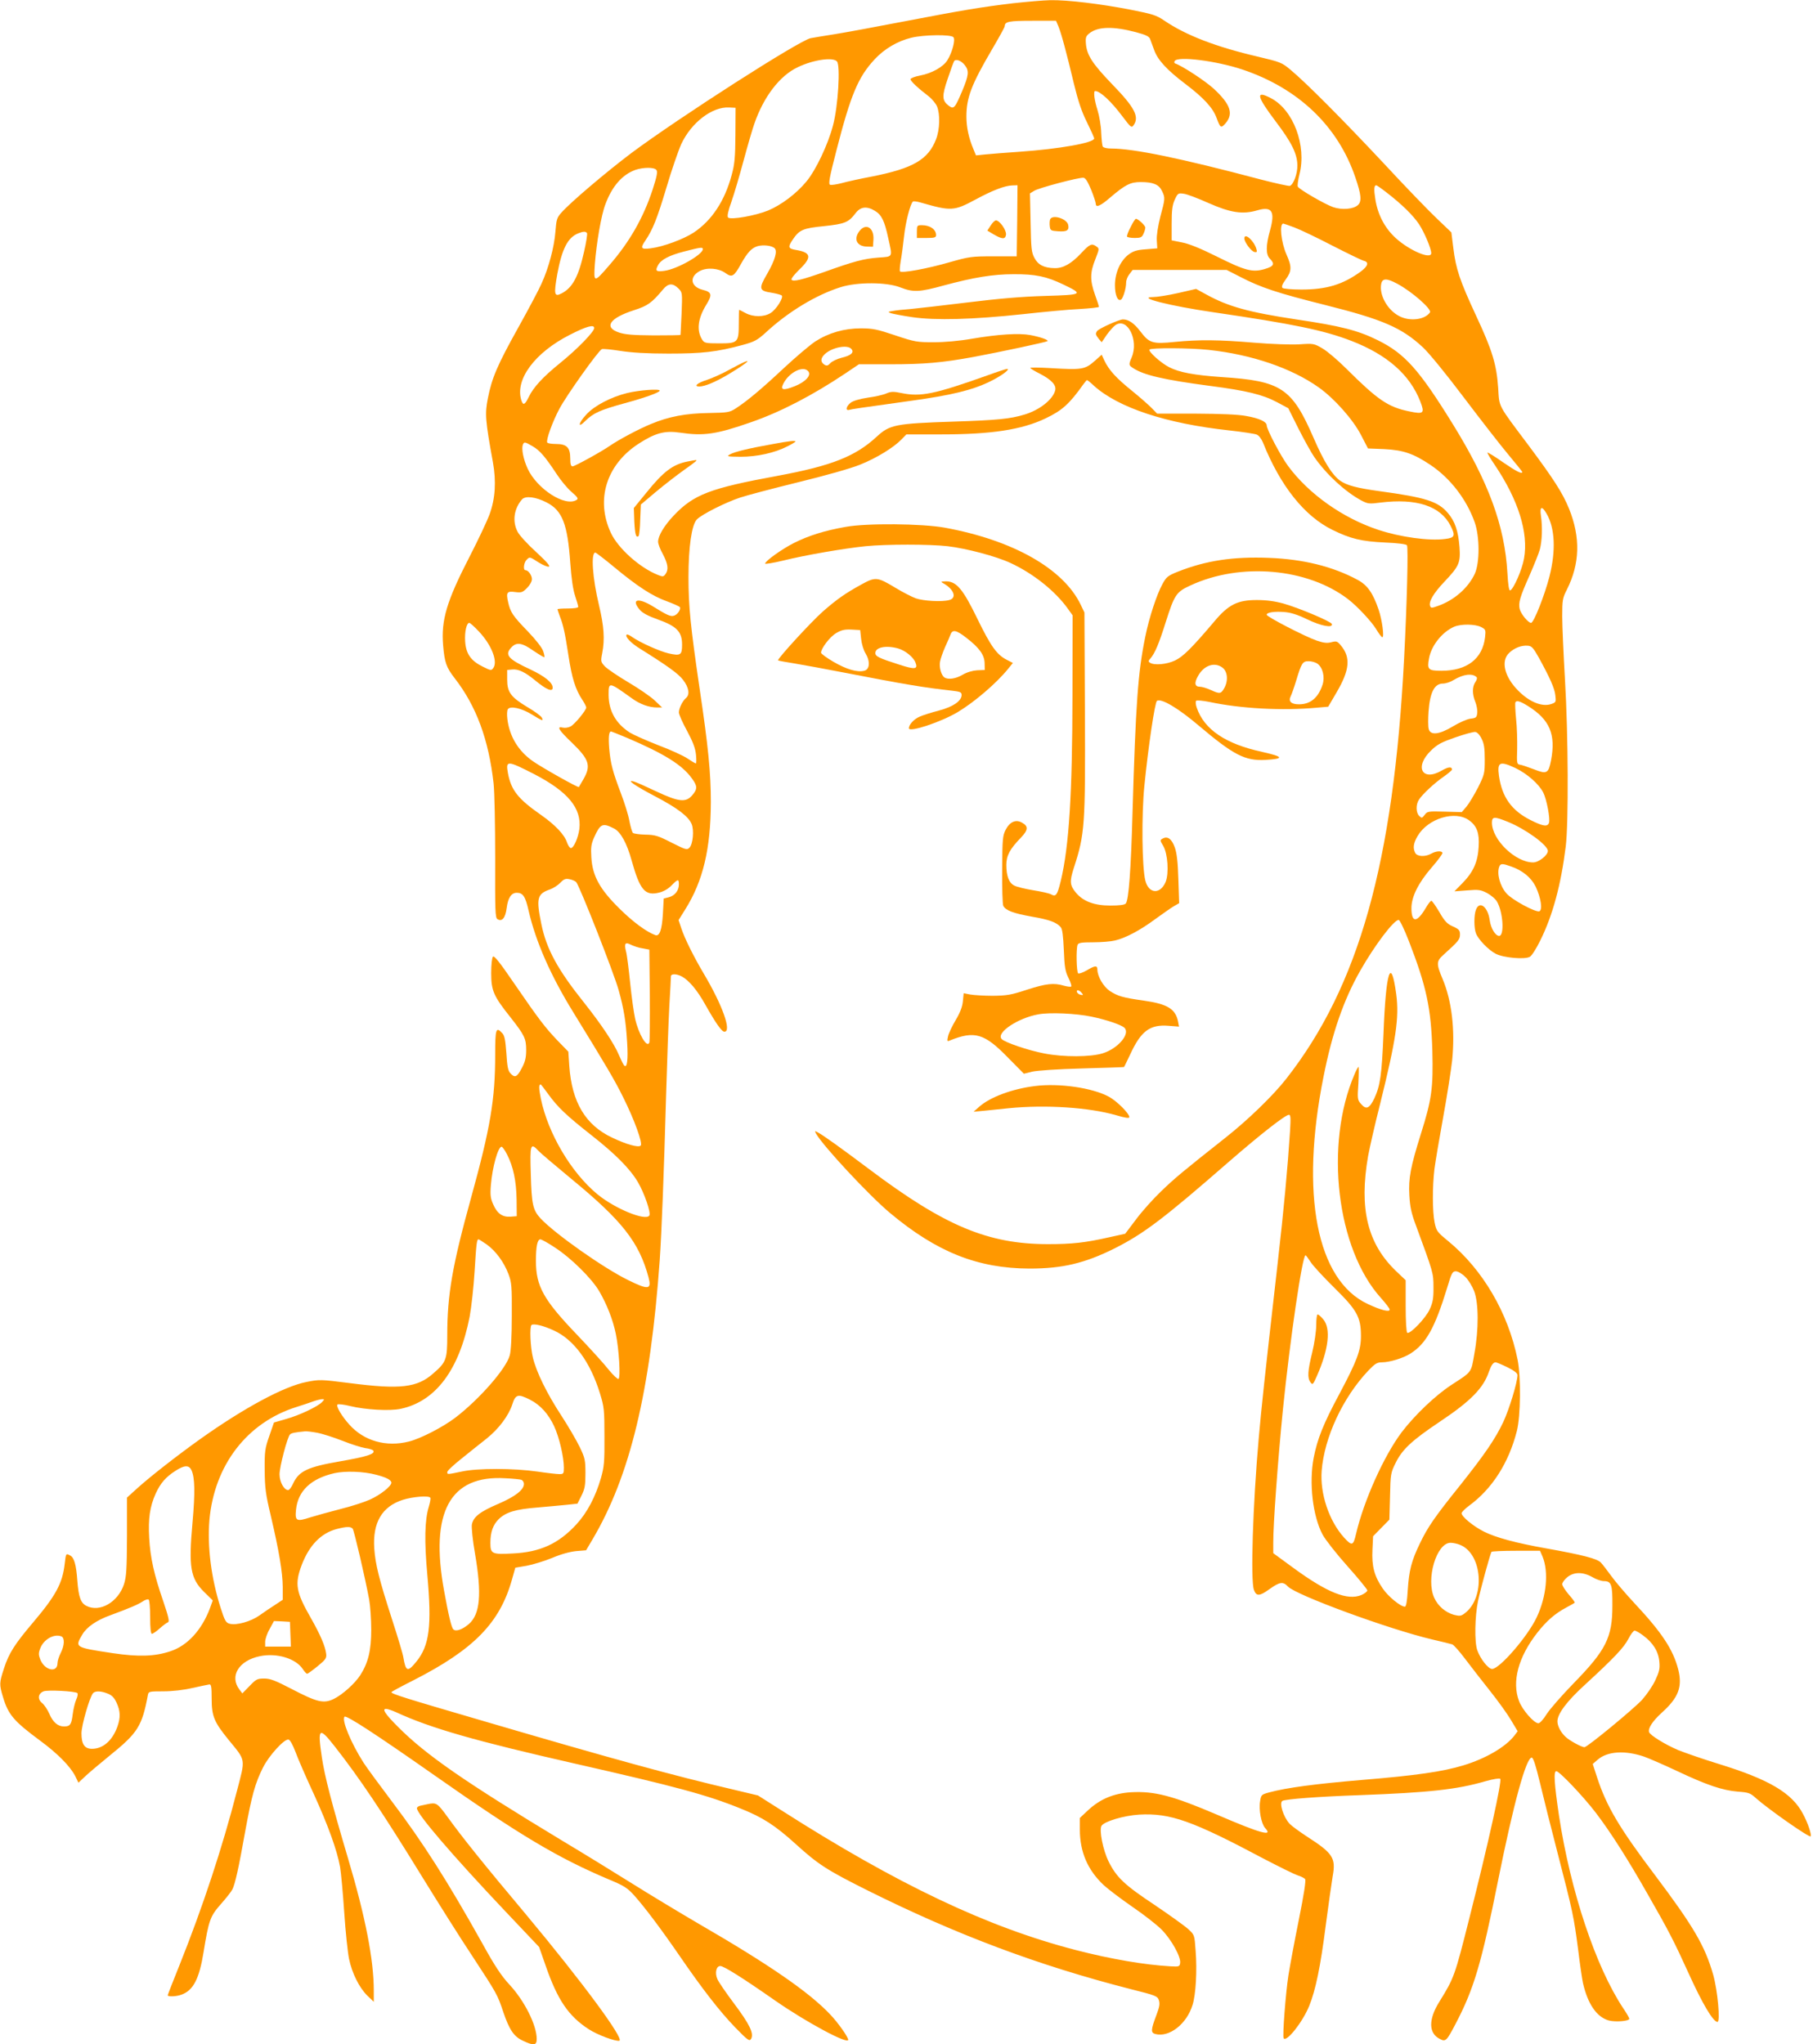 <?xml version="1.0" standalone="no"?>
<!DOCTYPE svg PUBLIC "-//W3C//DTD SVG 20010904//EN"
 "http://www.w3.org/TR/2001/REC-SVG-20010904/DTD/svg10.dtd">
<svg version="1.0" xmlns="http://www.w3.org/2000/svg"
 width="1135pt" height="1280pt" viewBox="0 0 1135 1280"
 preserveAspectRatio="xMidYMid meet">
<g transform="translate(0,1280) scale(0.1,-0.1)"
fill="#ff9800" stroke="none">
<path d="M6345 12780 c-206 -25 -309 -42 -690 -115 -181 -35 -377 -71 -435
-80 -58 -9 -123 -20 -145 -24 -71 -14 -824 -497 -1122 -719 -159 -120 -383
-310 -439 -374 -28 -31 -31 -44 -37 -119 -7 -94 -42 -227 -87 -325 -16 -37
-82 -161 -146 -276 -131 -235 -165 -315 -190 -443 -19 -96 -16 -137 32 -400
21 -119 15 -226 -21 -325 -15 -41 -71 -160 -125 -265 -144 -279 -179 -398
-166 -555 9 -107 20 -139 72 -206 136 -175 213 -384 244 -659 6 -57 10 -260
10 -470 -1 -326 0 -371 14 -380 29 -18 50 7 58 70 8 63 29 95 63 95 39 0 54
-23 74 -111 45 -196 139 -409 281 -639 211 -343 258 -423 311 -530 70 -140
124 -289 110 -303 -14 -14 -89 7 -179 50 -166 78 -252 221 -268 448 l-6 90
-68 70 c-79 83 -117 133 -275 363 -86 126 -121 170 -129 162 -6 -6 -11 -49
-11 -103 0 -110 15 -144 120 -276 89 -113 99 -134 99 -206 0 -46 -6 -73 -27
-112 -30 -58 -44 -64 -72 -33 -15 16 -20 44 -25 126 -6 80 -11 109 -25 124
-40 44 -45 29 -45 -133 0 -282 -30 -458 -151 -897 -117 -423 -149 -606 -149
-861 0 -150 -6 -168 -87 -238 -101 -90 -207 -102 -525 -61 -180 23 -189 23
-269 7 -140 -27 -391 -162 -669 -360 -144 -103 -309 -232 -390 -305 l-65 -59
0 -244 c-1 -208 -4 -252 -19 -299 -37 -112 -152 -178 -235 -135 -36 18 -49 55
-57 159 -7 99 -20 143 -44 156 -28 15 -27 15 -35 -52 -14 -122 -55 -198 -199
-368 -115 -136 -150 -191 -181 -286 -30 -92 -30 -101 -6 -181 33 -110 69 -151
231 -271 109 -80 188 -160 220 -221 l21 -43 47 44 c26 24 93 80 148 125 177
143 203 184 240 381 4 21 9 22 97 22 56 0 127 8 182 21 50 11 97 21 105 22 12
2 15 -14 15 -88 0 -111 15 -147 107 -260 108 -132 105 -113 52 -316 -92 -358
-215 -730 -359 -1090 -41 -102 -75 -189 -75 -192 0 -11 56 -8 87 4 73 27 110
98 137 264 33 203 42 227 108 302 33 37 66 79 73 93 17 35 39 132 80 363 41
225 62 302 112 401 38 75 133 179 159 174 10 -2 27 -33 44 -78 15 -41 66 -159
114 -262 91 -200 146 -353 165 -458 6 -36 18 -164 26 -285 8 -121 22 -251 30
-290 19 -91 64 -180 114 -230 l41 -39 0 70 c0 191 -52 461 -161 827 -102 344
-147 517 -164 633 -28 187 -18 195 82 67 153 -195 300 -414 548 -818 98 -159
238 -382 312 -493 155 -237 157 -240 194 -351 38 -111 66 -153 123 -179 67
-32 86 -30 86 11 0 87 -77 240 -171 341 -50 54 -91 115 -168 255 -219 392
-374 636 -568 892 -77 102 -157 211 -177 242 -78 122 -139 268 -119 288 11 11
195 -109 563 -367 537 -377 774 -518 1099 -655 89 -37 110 -51 153 -99 64 -72
163 -203 278 -370 150 -219 259 -358 353 -455 79 -81 89 -88 99 -71 19 33 -9
91 -105 219 -51 68 -99 138 -106 155 -17 39 -7 82 18 82 22 0 137 -72 346
-218 193 -134 455 -275 455 -244 0 17 -64 108 -113 159 -131 139 -383 313
-827 570 -118 69 -305 182 -415 251 -110 69 -307 190 -439 269 -607 367 -847
533 -1022 708 -83 83 -104 115 -77 115 10 0 38 -10 63 -21 216 -100 500 -181
1125 -323 625 -142 823 -195 1034 -281 135 -54 213 -104 341 -220 143 -130
197 -164 446 -289 561 -280 1075 -473 1654 -621 155 -39 166 -43 175 -69 7
-22 4 -41 -14 -89 -37 -98 -38 -115 -7 -123 87 -22 196 64 232 183 20 63 29
214 19 338 -7 100 -7 100 -46 136 -22 20 -118 89 -213 153 -187 124 -237 172
-286 271 -35 71 -60 197 -44 223 18 28 140 64 235 70 195 11 333 -38 784 -278
94 -49 187 -95 208 -102 20 -6 42 -17 47 -23 7 -8 -6 -91 -39 -256 -27 -134
-56 -290 -65 -347 -17 -109 -38 -381 -30 -394 17 -28 119 101 160 202 40 98
71 248 103 500 17 129 37 270 44 312 21 115 2 144 -163 250 -47 31 -95 66
-107 79 -39 43 -66 130 -45 143 19 11 225 27 485 36 432 16 608 35 786 87 50
14 88 20 93 15 12 -12 -76 -409 -193 -871 -92 -365 -95 -374 -189 -526 -68
-109 -67 -196 3 -231 37 -20 43 -14 99 93 115 219 162 377 267 901 96 478 175
767 210 767 10 0 25 -48 51 -155 20 -85 71 -288 113 -450 93 -359 100 -392
127 -600 11 -91 25 -184 30 -207 30 -131 86 -213 162 -234 43 -11 128 -4 128
11 0 5 -17 35 -39 67 -171 258 -329 731 -401 1203 -30 203 -35 280 -17 280 19
0 170 -159 247 -260 91 -119 199 -288 325 -510 133 -232 166 -297 256 -495 86
-190 154 -305 181 -305 19 0 1 196 -27 296 -52 181 -123 302 -365 624 -222
294 -302 429 -361 609 l-28 86 31 27 c61 53 171 60 291 19 31 -11 123 -51 206
-90 188 -89 285 -121 380 -129 68 -5 78 -8 115 -42 78 -69 332 -247 341 -238
8 8 -17 84 -48 141 -68 130 -211 215 -526 312 -101 31 -215 71 -255 87 -82 35
-174 92 -182 112 -9 23 22 70 78 121 106 95 132 163 104 273 -32 124 -102 230
-273 413 -55 59 -120 135 -145 170 -26 35 -55 74 -66 85 -21 24 -113 48 -342
89 -192 34 -316 68 -390 105 -66 33 -140 94 -140 115 0 7 22 29 48 48 144 106
247 267 298 467 24 94 26 338 5 445 -59 295 -219 567 -436 745 -68 56 -73 62
-84 116 -14 71 -14 223 -1 334 6 47 31 193 55 326 24 132 49 292 56 355 19
191 -2 373 -61 512 -39 93 -38 109 7 149 94 85 103 96 103 127 0 26 -6 33 -44
50 -36 16 -51 31 -85 90 -23 39 -46 71 -50 71 -5 0 -20 -19 -34 -43 -56 -96
-91 -97 -91 -3 0 71 43 158 128 256 36 41 65 81 66 88 0 16 -39 15 -70 -3 -37
-21 -87 -19 -100 4 -16 31 -12 61 15 107 65 110 236 162 323 97 48 -35 64 -80
59 -163 -5 -96 -33 -159 -100 -228 l-52 -53 80 6 c71 6 85 4 125 -17 24 -13
53 -37 62 -54 38 -66 47 -214 13 -214 -23 0 -52 47 -59 98 -11 84 -64 125 -86
66 -13 -32 -13 -115 0 -148 14 -38 79 -105 124 -128 48 -25 181 -37 213 -19
12 6 41 52 66 103 78 158 129 347 159 588 18 147 16 698 -5 1048 -9 155 -17
332 -17 393 0 101 2 114 29 167 82 163 86 327 14 506 -40 99 -97 187 -252 395
-198 264 -184 238 -192 362 -10 146 -36 234 -139 454 -102 220 -126 292 -142
424 l-12 96 -88 84 c-49 46 -201 203 -337 350 -254 271 -481 500 -583 585 -54
45 -63 48 -202 81 -262 61 -452 134 -587 226 -50 34 -73 41 -210 68 -189 37
-397 62 -504 60 -44 -1 -147 -10 -230 -19z m281 -145 c18 -43 51 -166 97 -359
26 -107 48 -174 81 -240 25 -51 46 -97 46 -103 0 -27 -220 -66 -465 -83 -88
-6 -186 -14 -217 -17 l-58 -6 -16 39 c-29 68 -44 137 -44 204 0 118 31 200
160 420 44 75 80 140 80 146 0 29 27 34 173 34 l148 0 15 -35z m487 -37 c60
-16 81 -26 87 -42 4 -11 15 -42 25 -68 22 -63 79 -125 195 -213 115 -87 173
-150 196 -213 24 -65 28 -67 58 -32 49 59 28 118 -74 213 -54 50 -199 145
-244 160 -5 2 -6 9 -2 15 19 32 261 1 423 -53 350 -117 599 -354 708 -676 37
-107 41 -151 16 -173 -28 -26 -100 -32 -155 -13 -48 16 -211 110 -221 128 -4
5 1 40 10 77 46 180 -38 404 -178 477 -99 52 -91 14 29 -145 101 -133 135
-203 136 -275 1 -53 -24 -120 -47 -129 -7 -2 -89 16 -182 40 -497 132 -795
194 -938 194 -24 0 -47 5 -51 12 -4 6 -8 45 -10 87 -1 42 -12 105 -23 141 -20
62 -27 120 -15 120 31 0 100 -64 171 -159 52 -69 57 -73 69 -56 39 53 7 113
-134 258 -124 129 -159 183 -164 256 -3 37 1 46 24 64 54 41 149 43 291 5z
m-1144 -31 c13 -16 -7 -94 -38 -144 -26 -42 -97 -82 -171 -96 -33 -6 -60 -17
-60 -23 0 -12 47 -56 115 -108 20 -16 43 -44 51 -62 20 -49 18 -144 -6 -206
-49 -127 -143 -182 -400 -233 -74 -14 -161 -33 -192 -42 -32 -8 -64 -13 -71
-10 -12 4 -5 44 39 214 90 350 136 460 239 571 61 66 144 115 231 136 79 19
248 21 263 3z m-729 -152 c22 -27 7 -280 -25 -400 -31 -119 -107 -280 -167
-352 -63 -76 -156 -146 -239 -181 -81 -33 -235 -60 -251 -44 -7 7 0 41 21 99
17 48 51 164 76 257 25 93 55 196 67 230 58 169 159 302 272 355 97 47 222 65
246 36z m800 -23 c28 -35 25 -63 -16 -161 -47 -111 -53 -117 -86 -92 -41 32
-42 60 -5 168 18 54 36 103 40 110 10 16 45 4 67 -25z m-1436 -437 c-1 -139
-5 -184 -23 -249 -43 -163 -125 -287 -238 -362 -64 -42 -191 -89 -270 -99 -61
-8 -66 1 -32 50 45 67 72 133 130 327 33 112 76 236 94 276 63 135 194 235
300 229 l40 -2 -1 -170z m-495 -219 c9 -11 4 -38 -23 -122 -58 -177 -144 -328
-270 -473 -98 -114 -100 -113 -92 5 10 132 40 308 66 375 42 113 105 185 187
215 50 17 118 18 132 0z m2722 -124 c16 -40 29 -80 29 -88 0 -26 29 -14 90 39
95 81 127 97 191 97 78 0 114 -15 133 -55 21 -43 21 -48 -10 -162 -15 -60 -24
-117 -22 -148 l3 -50 -72 -6 c-57 -4 -78 -11 -108 -33 -52 -40 -85 -115 -85
-192 0 -61 17 -103 38 -90 13 8 32 70 32 107 0 15 9 38 21 53 l20 26 294 0
294 0 86 -44 c129 -67 233 -101 532 -176 358 -90 478 -141 611 -265 37 -34
148 -170 257 -315 106 -140 231 -301 279 -358 47 -56 86 -105 86 -107 0 -16
-37 3 -120 60 -51 36 -95 63 -98 61 -2 -3 19 -38 47 -79 146 -217 211 -424
182 -584 -12 -70 -66 -193 -87 -200 -7 -2 -13 34 -17 109 -17 296 -118 570
-341 931 -212 343 -301 443 -471 527 -123 61 -232 89 -510 130 -298 45 -425
80 -563 156 l-64 35 -113 -26 c-62 -14 -132 -25 -156 -25 -110 -1 107 -56 376
-95 505 -74 693 -113 864 -179 226 -87 368 -213 433 -381 28 -73 21 -80 -69
-61 -133 27 -197 71 -395 268 -53 53 -120 110 -150 127 -51 30 -56 31 -143 25
-52 -3 -171 1 -280 10 -225 19 -349 20 -501 5 -138 -14 -159 -8 -215 66 -39
51 -73 75 -109 75 -24 0 -152 -58 -162 -73 -11 -17 -10 -22 10 -48 l19 -22 32
47 c18 25 43 53 55 61 74 49 146 -95 101 -202 -20 -47 -19 -50 9 -68 67 -44
192 -73 479 -111 232 -30 333 -55 423 -103 l69 -37 65 -130 c36 -71 80 -150
98 -176 76 -109 193 -217 295 -272 40 -21 50 -22 118 -13 227 28 377 -21 440
-145 32 -63 27 -76 -36 -83 -99 -13 -279 12 -415 57 -222 73 -436 224 -566
400 -46 62 -134 229 -134 255 0 22 -47 44 -127 58 -52 10 -158 14 -319 15
l-240 0 -30 31 c-16 17 -72 67 -125 110 -102 82 -146 131 -175 191 l-17 37
-39 -35 c-65 -58 -81 -61 -280 -49 -71 4 -128 5 -128 1 0 -3 26 -19 58 -35 74
-38 106 -72 98 -105 -14 -57 -98 -124 -193 -152 -89 -27 -169 -35 -448 -44
-358 -12 -395 -19 -476 -94 -134 -124 -283 -183 -624 -246 -419 -77 -522 -116
-647 -248 -59 -62 -98 -127 -98 -164 0 -13 13 -48 30 -78 32 -61 37 -97 16
-125 -12 -17 -17 -17 -47 -5 -114 45 -250 167 -295 264 -96 207 -28 426 173
557 105 68 164 84 260 70 148 -22 227 -11 444 65 185 64 385 168 590 305 l86
58 194 0 c214 0 328 10 524 46 167 31 456 93 463 99 7 8 -45 26 -108 38 -71
13 -201 5 -365 -23 -80 -14 -172 -22 -240 -22 -103 0 -118 2 -240 43 -113 38
-141 44 -215 44 -105 0 -202 -28 -286 -82 -33 -22 -122 -97 -198 -168 -142
-133 -231 -207 -301 -252 -37 -24 -50 -26 -165 -28 -146 -2 -253 -22 -365 -69
-76 -31 -201 -98 -255 -135 -54 -38 -222 -130 -235 -130 -11 0 -15 13 -15 50
0 68 -22 90 -89 90 -28 0 -52 4 -55 9 -9 14 33 131 76 211 43 82 245 366 266
374 7 3 58 -2 115 -11 70 -11 165 -17 302 -17 211 0 301 10 464 54 74 20 92
30 143 76 142 132 318 238 471 286 105 33 287 32 372 -1 82 -32 119 -31 275
12 186 50 306 70 435 70 137 1 207 -14 311 -64 130 -62 124 -65 -114 -72 -144
-4 -293 -17 -487 -41 -154 -19 -314 -37 -355 -41 -41 -3 -91 -8 -110 -12 -32
-5 -33 -6 -13 -14 13 -4 73 -16 135 -25 146 -21 377 -15 693 19 127 14 285 29
353 32 67 4 122 10 122 14 0 3 -11 38 -25 76 -32 90 -31 139 2 221 25 65 26
67 8 80 -30 22 -42 17 -97 -42 -62 -66 -113 -94 -165 -93 -66 1 -104 20 -127
64 -19 35 -21 61 -24 222 l-4 182 26 16 c27 18 280 85 309 82 13 -1 27 -25 48
-75z m-463 -194 l-3 -223 -145 0 c-138 0 -152 -2 -275 -37 -142 -41 -302 -70
-311 -57 -3 5 0 35 5 66 6 32 15 102 21 156 9 85 38 198 55 215 3 3 25 1 48
-6 191 -55 209 -54 343 18 107 58 185 88 232 89 l32 1 -2 -222z m2312 177 c96
-74 166 -143 203 -198 34 -51 77 -154 77 -182 0 -42 -136 16 -222 94 -69 63
-113 147 -128 244 -10 62 -8 87 6 87 3 0 32 -20 64 -45z m-1115 -66 c138 -61
214 -73 306 -46 92 27 113 -6 80 -125 -27 -96 -27 -152 -1 -178 33 -33 25 -48
-34 -65 -75 -22 -121 -10 -301 80 -98 49 -172 79 -215 87 l-65 13 0 105 c0 83
4 115 19 149 19 41 22 43 56 38 20 -2 90 -29 155 -58z m-2088 -49 c42 -25 60
-62 83 -168 28 -127 33 -118 -62 -125 -91 -7 -151 -23 -338 -90 -139 -49 -195
-63 -205 -48 -3 6 19 34 50 64 79 76 74 106 -22 122 -49 8 -52 18 -20 65 41
61 64 71 195 84 131 14 154 23 198 81 31 41 70 46 121 15z m2626 -104 c35 -13
142 -64 238 -114 96 -49 184 -92 197 -95 34 -8 26 -34 -20 -68 -112 -81 -213
-112 -371 -112 -61 0 -113 5 -118 10 -8 8 -1 24 20 53 38 52 39 80 5 156 -34
77 -46 194 -20 194 3 0 34 -11 69 -24z m-4428 -36 c3 -5 -5 -58 -19 -118 -34
-153 -72 -224 -140 -259 -46 -24 -50 -8 -27 122 29 156 65 228 131 254 33 13
47 13 55 1z m1173 -93 c21 -17 5 -74 -45 -161 -55 -94 -52 -107 28 -119 30 -5
58 -13 63 -17 13 -13 -35 -89 -70 -110 -41 -26 -109 -26 -157 0 -20 11 -38 20
-39 20 -2 0 -3 -37 -3 -83 0 -122 -5 -127 -120 -127 -87 0 -96 2 -109 23 -36
57 -28 131 25 218 39 63 36 80 -21 94 -77 19 -87 82 -19 118 45 24 119 18 161
-13 40 -29 53 -22 96 56 42 75 68 102 106 113 35 9 84 4 104 -12z m-448 -7 c0
-34 -162 -126 -242 -136 -51 -7 -58 0 -38 36 18 34 69 61 162 85 105 27 118
29 118 15z m4346 -216 c91 -48 219 -160 206 -180 -31 -46 -125 -58 -191 -24
-75 38 -128 133 -114 203 7 35 34 36 99 1z m-4499 -30 c25 -25 25 -26 20 -157
-4 -73 -6 -133 -7 -134 0 -2 -75 -3 -167 -3 -131 1 -179 5 -218 18 -97 33 -59
90 92 139 88 28 113 46 184 131 32 39 61 41 96 6z m-527 -248 c0 -23 -106
-132 -211 -217 -111 -90 -169 -153 -199 -215 -24 -49 -35 -55 -46 -21 -42 130
84 300 306 412 102 52 150 65 150 41z m1610 -131 c19 -22 -2 -41 -61 -55 -28
-7 -59 -22 -70 -33 -15 -17 -23 -19 -37 -11 -27 17 -26 41 2 67 45 42 142 61
166 32z m2238 -6 c268 -29 518 -114 688 -235 96 -68 213 -199 264 -297 l44
-85 101 -4 c120 -6 184 -28 290 -99 124 -83 226 -215 277 -359 32 -91 32 -253
1 -322 -41 -89 -130 -167 -231 -202 -38 -14 -44 -14 -49 -1 -10 27 20 79 88
151 94 99 103 120 96 219 -8 100 -28 161 -73 213 -62 73 -138 97 -431 137
-138 19 -202 36 -243 65 -50 36 -101 117 -166 267 -136 313 -202 358 -577 382
-171 12 -264 29 -328 62 -50 25 -131 98 -123 110 7 12 254 11 372 -2z m-2508
-134 c21 -25 -17 -66 -84 -93 -73 -29 -93 -25 -72 16 37 72 125 115 156 77z
m1789 -91 c153 -137 451 -236 846 -279 83 -9 160 -21 172 -26 14 -5 30 -27 40
-51 108 -270 259 -460 435 -546 114 -56 182 -72 330 -79 75 -3 131 -10 136
-17 9 -12 0 -368 -18 -711 -66 -1278 -284 -2051 -738 -2630 -82 -105 -241
-259 -382 -370 -263 -208 -316 -252 -402 -335 -49 -47 -119 -125 -156 -175
l-68 -90 -100 -22 c-150 -34 -232 -43 -383 -43 -376 0 -647 114 -1119 469
-181 136 -289 213 -321 230 -20 11 -22 11 -13 -6 42 -76 333 -389 465 -499
292 -244 548 -346 872 -347 206 0 346 33 534 127 182 92 305 185 712 540 205
178 355 295 378 296 11 0 12 -19 7 -102 -15 -231 -39 -492 -77 -823 -88 -774
-99 -879 -119 -1100 -37 -419 -52 -892 -30 -950 15 -41 35 -40 96 4 66 47 86
50 117 17 51 -54 634 -268 902 -331 61 -14 117 -28 126 -31 9 -2 46 -44 82
-92 36 -48 107 -139 157 -202 50 -63 109 -145 131 -183 l40 -67 -21 -28 c-56
-71 -178 -143 -320 -186 -129 -39 -294 -63 -635 -91 -294 -25 -468 -48 -580
-78 -47 -13 -50 -15 -56 -53 -10 -56 7 -143 31 -170 53 -56 -28 -34 -295 81
-285 122 -397 151 -545 143 -108 -7 -193 -42 -270 -114 l-50 -47 0 -71 c0
-142 49 -255 150 -350 31 -28 112 -89 180 -136 69 -47 150 -110 181 -141 61
-61 123 -172 117 -210 -3 -22 -7 -24 -58 -21 -162 9 -375 45 -595 102 -553
143 -1117 411 -1845 876 l-145 92 -155 37 c-377 88 -752 191 -1540 422 -527
154 -600 177 -600 188 0 2 62 36 138 74 378 193 541 359 617 631 l21 74 70 12
c39 7 111 29 160 49 56 24 112 39 151 43 l62 5 39 66 c236 398 363 926 422
1751 12 178 26 533 40 1035 6 209 15 458 20 554 6 95 10 179 10 187 0 18 34
18 68 0 45 -24 97 -86 147 -176 66 -117 103 -170 120 -170 47 0 -12 166 -129
363 -64 108 -121 223 -141 285 l-17 51 40 64 c113 179 161 380 162 675 0 181
-16 347 -71 715 -56 383 -69 509 -69 693 0 190 20 327 52 361 29 31 177 106
270 137 41 14 205 57 363 96 172 42 328 86 388 110 105 42 212 108 261 159
l30 31 217 0 c315 0 505 29 654 100 105 50 150 91 238 215 10 14 20 25 22 25
3 0 23 -16 44 -36z m-3515 -378 c45 -26 78 -64 150 -173 26 -40 68 -91 94
-113 38 -33 44 -42 32 -50 -71 -46 -248 68 -307 196 -27 59 -39 123 -30 149 8
20 13 19 61 -9z m88 -352 c98 -50 131 -135 148 -377 7 -98 17 -168 30 -207 11
-33 20 -64 20 -70 0 -6 -27 -10 -65 -10 -36 0 -65 -2 -65 -5 0 -2 7 -22 14
-42 23 -58 33 -107 55 -249 21 -140 44 -212 86 -275 14 -21 25 -43 25 -49 0
-17 -71 -104 -97 -118 -14 -8 -36 -11 -49 -8 -42 11 -27 -15 56 -94 109 -105
121 -144 73 -228 -15 -26 -28 -49 -29 -50 -4 -6 -226 119 -287 161 -92 64
-148 156 -161 267 -3 25 -2 51 3 59 15 23 86 7 151 -33 66 -41 75 -43 61 -18
-5 9 -45 39 -90 65 -103 62 -126 93 -126 172 l0 60 32 3 c38 4 81 -17 143 -68
70 -58 110 -75 110 -46 0 32 -49 71 -139 114 -141 65 -164 92 -119 139 32 34
66 29 138 -22 36 -24 66 -42 68 -40 2 2 -1 20 -8 39 -7 21 -46 71 -96 123 -93
96 -109 119 -123 183 -14 61 -7 70 44 63 40 -5 47 -2 74 25 18 18 31 41 31 56
0 24 -23 56 -41 56 -15 0 -10 47 7 64 20 21 19 21 75 -15 27 -17 56 -29 65
-27 11 2 -14 31 -80 92 -53 48 -106 106 -116 127 -34 65 -22 145 28 202 21 24
86 16 154 -19z m6260 -70 c53 -91 59 -233 18 -394 -30 -117 -98 -290 -115
-290 -18 0 -63 55 -71 86 -10 38 2 78 61 210 29 67 59 141 65 164 14 53 17
141 7 208 -9 61 5 68 35 16z m-5837 -335 c146 -121 238 -181 330 -214 41 -15
78 -32 81 -36 8 -14 -14 -47 -36 -54 -22 -7 -42 2 -134 59 -92 56 -137 44 -81
-22 17 -20 52 -39 114 -61 118 -42 151 -77 151 -157 0 -66 -9 -72 -85 -55 -56
13 -178 68 -227 102 -16 12 -32 19 -35 15 -12 -11 26 -52 81 -86 176 -110 244
-159 273 -198 36 -47 43 -92 17 -113 -21 -18 -44 -64 -44 -90 0 -12 23 -64 51
-115 37 -69 52 -109 56 -149 3 -30 3 -55 -1 -55 -4 0 -27 14 -51 30 -24 17
-107 55 -184 84 -77 30 -157 66 -178 79 -88 57 -132 135 -133 235 0 84 0 84
145 -20 52 -38 109 -58 160 -58 l30 0 -45 43 c-25 24 -99 75 -165 114 -66 39
-132 84 -148 100 -26 28 -27 32 -17 83 17 88 11 169 -20 300 -41 171 -52 330
-23 330 4 0 58 -41 118 -91z m-848 -402 c80 -84 121 -189 91 -230 -12 -17 -16
-16 -66 9 -75 37 -105 81 -110 158 -4 60 9 116 26 116 5 0 32 -24 59 -53z
m6275 27 c29 -15 30 -18 25 -64 -16 -135 -113 -210 -273 -210 -83 0 -91 8 -78
77 14 80 82 166 158 199 43 18 130 17 168 -2z m360 -189 c70 -127 101 -196
105 -239 5 -41 4 -44 -25 -54 -57 -20 -137 12 -207 83 -87 87 -111 187 -57
237 32 31 76 48 116 45 25 -2 34 -12 68 -72z m-388 -125 c5 -5 1 -18 -8 -31
-20 -29 -20 -76 0 -124 8 -20 14 -51 12 -69 -3 -28 -7 -32 -43 -36 -22 -3 -71
-25 -109 -48 -86 -52 -142 -58 -152 -16 -4 15 -4 63 -1 108 9 122 37 176 91
176 17 0 47 10 66 22 61 37 117 44 144 18z m322 -181 c136 -85 175 -177 144
-340 -16 -82 -26 -88 -107 -56 -37 14 -77 28 -88 29 -19 3 -20 10 -17 98 1 52
-1 138 -7 190 -5 52 -7 98 -4 103 8 13 29 7 79 -24z m-5638 -200 c229 -98 342
-168 402 -251 37 -50 37 -68 4 -107 -40 -47 -83 -43 -224 23 -63 30 -126 58
-140 62 -55 16 3 -25 131 -92 141 -74 209 -126 229 -174 16 -39 8 -126 -14
-148 -15 -15 -23 -13 -112 32 -84 43 -103 49 -164 50 -38 1 -73 6 -78 11 -5 6
-15 39 -22 75 -6 36 -30 112 -52 170 -53 140 -66 190 -74 282 -6 71 -2 108 11
108 3 0 50 -19 103 -41z m5347 -4 c16 -31 20 -60 20 -131 0 -87 -2 -94 -42
-175 -24 -46 -56 -100 -72 -119 l-30 -35 -107 3 c-103 3 -109 2 -125 -20 -17
-22 -19 -22 -35 -6 -20 20 -21 71 -1 101 23 35 98 105 155 144 28 20 52 40 52
44 0 20 -23 18 -63 -5 -124 -73 -175 22 -68 125 40 39 66 52 152 82 57 20 113
35 124 34 12 -1 28 -17 40 -42z m-5931 -222 c212 -110 298 -214 283 -343 -7
-55 -35 -120 -53 -120 -7 0 -17 15 -24 34 -16 50 -74 111 -164 174 -143 100
-186 154 -206 260 -15 82 -6 82 164 -5z m6143 38 c73 -35 147 -100 174 -153
22 -43 45 -167 36 -191 -10 -25 -37 -21 -115 18 -119 60 -179 144 -198 277
-12 87 5 95 103 49z m-47 -337 c111 -45 250 -146 250 -182 0 -27 -57 -72 -92
-72 -110 0 -257 141 -258 248 0 40 14 41 100 6z m-5597 -41 c42 -21 81 -91
111 -200 52 -186 84 -224 172 -202 29 7 58 24 78 45 40 41 46 42 46 6 0 -38
-25 -70 -63 -80 l-32 -8 -5 -95 c-6 -102 -21 -144 -48 -134 -56 21 -139 82
-223 165 -124 122 -170 205 -177 321 -4 63 -1 84 17 125 39 87 53 93 124 57z
m5616 -238 c73 -25 127 -70 155 -127 33 -70 44 -145 23 -154 -23 -8 -172 72
-206 112 -41 46 -62 125 -45 168 8 20 20 20 73 1z m-5852 -98 c20 -20 238
-574 266 -677 32 -115 45 -192 53 -326 7 -109 0 -164 -18 -146 -6 6 -20 35
-33 65 -28 69 -109 191 -217 327 -167 209 -237 337 -269 494 -33 161 -27 189
54 217 20 7 50 26 65 42 22 23 33 27 57 22 16 -3 35 -11 42 -18z m5212 -367
c111 -286 140 -421 148 -690 6 -231 -4 -305 -71 -517 -66 -211 -79 -280 -73
-387 4 -72 12 -112 42 -191 108 -294 109 -295 109 -385 1 -68 -4 -95 -23 -137
-24 -55 -124 -159 -141 -148 -6 4 -10 71 -10 167 l0 162 -59 56 c-180 172
-234 391 -176 723 9 49 42 195 75 325 100 404 120 539 101 686 -33 245 -65
146 -80 -249 -11 -257 -20 -321 -57 -402 -31 -64 -51 -73 -83 -36 -23 26 -24
32 -17 130 3 57 3 103 1 103 -3 0 -15 -21 -25 -46 -190 -441 -112 -1095 165
-1401 30 -34 55 -66 55 -73 0 -17 -54 -4 -137 35 -320 149 -425 686 -277 1425
54 272 125 478 229 661 90 159 211 319 241 319 7 0 35 -58 63 -130z m-4796
-48 l42 -8 3 -284 c1 -157 0 -291 -3 -298 -14 -37 -67 52 -89 150 -8 35 -22
135 -31 223 -9 88 -20 177 -26 198 -13 50 -5 61 32 41 17 -8 49 -19 72 -22z
m-590 -914 c58 -80 112 -132 267 -254 153 -120 243 -211 293 -295 41 -70 83
-192 72 -210 -23 -36 -216 43 -326 134 -164 136 -308 380 -353 597 -13 65 -14
90 -1 90 2 0 23 -28 48 -62z m-259 -376 c40 -78 58 -167 60 -282 l1 -105 -38
-3 c-51 -4 -84 19 -109 76 -17 38 -20 58 -15 121 9 113 45 241 67 241 5 0 21
-22 34 -48z m197 22 c13 -14 105 -92 204 -174 320 -263 426 -398 485 -618 20
-77 0 -80 -126 -18 -154 75 -459 290 -550 387 -48 52 -56 88 -61 277 -6 188
-2 200 48 146z m-324 -586 c57 -41 108 -111 136 -185 20 -53 22 -75 21 -263 0
-127 -5 -221 -13 -247 -23 -84 -191 -275 -341 -390 -78 -59 -215 -130 -290
-149 -142 -36 -281 3 -373 106 -48 53 -85 116 -74 126 4 4 40 0 80 -10 93 -23
248 -32 316 -17 219 47 366 244 431 576 11 59 25 186 31 283 11 180 14 202 25
202 3 0 26 -15 51 -32z m428 -20 c99 -64 230 -193 277 -274 47 -81 85 -177
103 -265 20 -96 31 -274 17 -283 -5 -3 -32 22 -60 56 -27 35 -117 134 -199
220 -210 219 -258 304 -258 463 0 90 9 135 28 135 7 0 49 -23 92 -52z m4730
-90 c15 -24 83 -97 150 -163 140 -138 165 -182 165 -301 0 -89 -25 -155 -135
-362 -101 -188 -138 -282 -161 -400 -30 -157 -6 -365 56 -481 18 -33 88 -122
156 -198 68 -76 123 -144 124 -151 0 -7 -17 -20 -37 -29 -87 -36 -213 14 -425
169 l-127 93 0 65 c-1 110 29 518 60 830 45 445 122 970 142 970 3 0 17 -19
32 -42z m968 -93 c20 -19 44 -59 56 -90 28 -75 29 -239 1 -391 -21 -122 -14
-111 -143 -195 -101 -66 -231 -190 -313 -298 -110 -147 -236 -426 -285 -636
-17 -74 -25 -77 -75 -22 -94 104 -151 275 -140 418 17 210 132 457 291 626 43
45 56 53 86 53 48 0 134 26 179 55 98 62 153 161 230 413 27 91 33 102 54 102
13 0 39 -15 59 -35z m-5705 -336 c125 -57 228 -198 288 -394 26 -84 28 -103
28 -270 1 -159 -2 -189 -22 -260 -34 -117 -86 -216 -153 -289 -112 -122 -228
-175 -401 -183 -128 -7 -138 -2 -138 66 0 68 16 113 52 149 46 44 105 62 243
73 66 6 149 13 185 17 l65 7 25 50 c21 42 25 64 25 140 0 83 -3 96 -36 165
-20 41 -71 129 -114 195 -93 142 -158 276 -179 365 -16 66 -21 191 -9 203 11
12 75 -3 141 -34z m5969 -230 c42 -21 63 -37 63 -49 0 -44 -52 -215 -89 -294
-52 -109 -117 -203 -267 -392 -163 -203 -206 -266 -254 -366 -54 -111 -69
-171 -77 -295 -4 -69 -10 -103 -18 -103 -27 0 -105 64 -138 113 -54 78 -70
141 -65 243 l4 85 51 52 51 52 4 145 c3 141 4 148 36 212 41 83 101 139 274
255 195 130 275 212 309 314 14 40 27 59 42 59 6 0 39 -14 74 -31z m-6119
-203 c65 -33 115 -89 151 -166 32 -69 61 -193 61 -260 0 -37 -2 -40 -28 -40
-16 0 -78 7 -138 16 -146 21 -376 22 -474 0 -91 -19 -90 -19 -90 -3 0 8 42 47
93 87 50 41 120 96 154 123 76 61 137 143 160 213 20 64 36 68 111 30z m-1301
-14 c-25 -28 -143 -84 -226 -107 l-76 -22 -29 -84 c-27 -77 -30 -95 -29 -214
1 -113 6 -150 38 -285 52 -222 74 -353 75 -446 l0 -81 -47 -31 c-27 -17 -71
-47 -99 -67 -54 -38 -142 -63 -186 -52 -24 6 -31 19 -57 100 -59 186 -84 383
-70 550 31 344 236 610 544 707 39 12 86 28 105 35 19 7 44 13 54 14 18 1 18
0 3 -17z m-32 -193 c33 -6 104 -29 158 -50 55 -22 119 -42 143 -46 25 -3 47
-10 51 -16 13 -21 -41 -38 -208 -67 -203 -35 -258 -61 -294 -139 -10 -23 -24
-41 -31 -41 -26 0 -54 51 -54 99 0 47 49 234 66 250 8 8 30 13 95 19 8 1 42
-3 74 -9z m-786 -235 c21 -48 23 -138 6 -329 -25 -278 -13 -348 73 -433 l54
-53 -17 -47 c-51 -137 -141 -236 -248 -271 -98 -33 -200 -36 -362 -12 -238 36
-237 36 -190 116 27 47 89 90 175 121 125 46 177 69 202 86 16 11 32 16 38 13
6 -3 10 -51 10 -111 0 -70 4 -104 11 -104 6 0 28 15 49 34 20 18 43 35 51 38
11 4 5 31 -28 129 -59 170 -82 276 -89 399 -7 121 4 197 41 279 30 65 63 103
124 142 56 36 84 37 100 3z m1156 -28 c65 -17 95 -33 95 -50 0 -22 -70 -77
-135 -106 -33 -15 -116 -42 -185 -59 -69 -18 -153 -41 -188 -52 -86 -28 -96
-23 -89 47 12 119 93 196 241 230 69 15 182 11 261 -10z m910 -32 c8 -4 15
-15 15 -25 0 -37 -53 -79 -160 -125 -117 -50 -157 -82 -166 -130 -3 -18 5 -99
20 -184 43 -251 32 -377 -39 -439 -40 -34 -81 -49 -97 -33 -12 12 -30 87 -58
242 -90 492 37 725 383 704 48 -2 94 -7 102 -10z m-571 -112 c3 -5 -2 -31 -10
-58 -25 -81 -28 -214 -9 -423 29 -322 14 -445 -70 -547 -53 -65 -65 -61 -80
29 -3 21 -35 127 -70 235 -81 251 -105 345 -112 446 -11 162 48 263 179 305
64 20 163 28 172 13z m-486 -194 c9 -13 76 -298 103 -443 7 -38 13 -124 13
-190 0 -129 -19 -206 -68 -283 -33 -52 -113 -124 -167 -150 -63 -30 -103 -21
-264 63 -102 53 -133 65 -171 65 -43 0 -51 -4 -92 -47 l-45 -46 -18 24 c-64
84 -4 182 128 209 105 22 224 -14 268 -80 11 -17 23 -30 28 -30 4 0 33 21 65
47 50 41 57 50 54 77 -6 49 -36 119 -96 225 -94 164 -102 213 -57 333 47 122
120 198 218 224 62 16 88 17 101 2z m6935 -102 c139 -59 156 -332 26 -428 -22
-17 -31 -18 -67 -9 -53 15 -100 55 -123 106 -54 117 14 345 102 345 16 0 44
-6 62 -14z m514 -73 c39 -95 25 -248 -36 -378 -55 -119 -233 -325 -280 -325
-24 0 -74 63 -93 118 -18 52 -15 212 5 308 17 79 75 291 84 307 2 4 72 7 154
7 l150 0 16 -37z m312 -128 c23 -14 56 -25 71 -25 48 0 55 -21 54 -154 0 -199
-40 -278 -242 -485 -73 -75 -149 -162 -169 -193 -20 -33 -43 -58 -52 -58 -28
0 -100 83 -121 138 -47 122 -5 277 114 429 59 75 111 120 182 158 26 14 50 27
52 30 3 2 -14 25 -37 51 -22 26 -41 55 -41 65 0 9 14 29 31 43 41 34 98 35
158 1z m-8151 -357 l3 -78 -81 0 -80 0 0 30 c0 16 12 53 28 80 l27 50 50 -2
50 -3 3 -77z m8468 -8 c62 -45 97 -101 102 -165 4 -45 -1 -64 -26 -117 -16
-35 -53 -88 -81 -120 -52 -57 -344 -298 -362 -298 -17 0 -93 41 -117 64 -30
27 -52 68 -52 98 0 47 59 126 172 229 183 168 244 233 272 287 15 29 32 52 39
52 7 0 31 -13 53 -30z m-9902 -6 c22 -9 20 -57 -4 -104 -11 -22 -20 -50 -20
-63 0 -63 -78 -48 -107 20 -12 31 -13 41 -1 72 21 56 86 93 132 75z m100 -355
c5 -4 2 -22 -7 -41 -8 -18 -18 -60 -22 -93 -8 -64 -16 -75 -55 -75 -38 0 -69
27 -91 79 -11 25 -31 56 -45 67 -31 25 -26 60 9 74 25 10 198 1 211 -11z m192
-4 c25 -10 40 -26 54 -57 24 -52 25 -92 5 -149 -31 -87 -90 -139 -159 -139
-47 0 -66 29 -66 97 0 50 50 223 72 251 14 16 51 15 94 -3z"/>
<path d="M6574 11426 c-3 -8 -4 -27 -2 -43 3 -26 7 -28 52 -31 56 -4 71 6 63
41 -10 39 -100 66 -113 33z"/>
<path d="M7078 11378 c-15 -28 -25 -55 -22 -60 3 -4 24 -8 48 -8 36 0 45 4 54
25 7 14 12 32 12 40 0 13 -45 55 -59 55 -4 0 -19 -23 -33 -52z"/>
<path d="M4575 10490 c-49 -28 -117 -58 -150 -69 -59 -18 -85 -41 -47 -41 34
0 101 28 180 75 152 91 165 116 17 35z"/>
<path d="M6180 10449 c-331 -118 -417 -135 -537 -110 -49 10 -64 10 -93 -2
-19 -9 -72 -21 -118 -27 -52 -8 -92 -20 -107 -32 -29 -23 -34 -52 -7 -44 18 5
46 9 382 56 255 35 386 67 495 120 71 34 134 80 109 80 -5 0 -61 -18 -124 -41z"/>
<path d="M3926 10339 c-101 -25 -205 -79 -256 -135 -51 -55 -55 -90 -5 -39 50
49 92 68 245 110 129 35 220 68 220 79 0 13 -130 3 -204 -15z"/>
<path d="M4835 10019 c-146 -26 -237 -48 -265 -64 -23 -13 -18 -14 66 -15 103
0 213 24 293 65 28 14 51 28 51 30 0 8 -38 4 -145 -16z"/>
<path d="M4303 9910 c-91 -18 -150 -63 -255 -193 l-80 -98 3 -84 c4 -81 11
-106 27 -91 4 4 9 50 10 102 l4 95 96 81 c54 45 132 105 174 135 43 30 78 57
78 59 0 5 -1 5 -57 -6z"/>
<path d="M6202 11388 l-21 -32 37 -22 c56 -33 76 -34 80 -3 3 28 -40 89 -63
89 -7 0 -22 -14 -33 -32z"/>
<path d="M5740 11350 l0 -40 60 0 c51 0 60 3 60 18 0 36 -38 62 -89 62 -29 0
-31 -2 -31 -40z"/>
<path d="M7790 11307 c0 -23 44 -82 64 -85 15 -3 17 1 11 20 -15 52 -75 104
-75 65z"/>
<path d="M5381 11354 c-39 -50 -18 -96 45 -98 l39 -1 3 44 c5 74 -46 107 -87
55z"/>
<path d="M5294 9501 c-135 -24 -232 -55 -324 -101 -75 -38 -180 -113 -180
-129 0 -4 51 4 113 19 141 35 380 76 516 90 131 13 400 13 513 0 119 -14 304
-63 394 -105 143 -66 282 -177 361 -289 l28 -39 -1 -501 c-1 -616 -21 -943
-73 -1161 -22 -90 -30 -102 -61 -85 -12 7 -63 18 -113 26 -49 8 -102 21 -117
29 -34 17 -50 60 -50 130 0 58 22 99 92 171 45 47 47 71 6 93 -38 22 -76 6
-102 -44 -19 -37 -21 -58 -22 -250 -1 -115 2 -218 7 -227 16 -29 61 -46 176
-67 112 -19 158 -36 184 -67 10 -12 15 -55 19 -143 4 -106 9 -134 29 -174 13
-26 21 -51 17 -54 -3 -3 -23 -1 -45 5 -63 19 -111 14 -232 -25 -100 -33 -126
-37 -214 -38 -55 0 -119 4 -141 8 l-41 8 -5 -50 c-3 -34 -17 -71 -45 -118 -22
-37 -44 -83 -48 -102 -7 -31 -5 -33 11 -26 156 63 217 45 366 -109 l98 -99 52
13 c32 7 158 16 313 20 143 4 261 8 262 9 1 1 18 36 38 78 68 148 124 190 242
180 l64 -5 -6 32 c-16 79 -67 110 -216 131 -129 18 -162 28 -211 60 -40 27
-77 90 -78 133 0 28 -13 28 -67 -4 -24 -14 -48 -22 -53 -19 -11 7 -14 153 -4
179 5 13 24 16 98 16 50 0 111 5 135 11 66 15 159 64 253 134 46 33 98 70 117
81 l33 19 -5 150 c-3 107 -10 164 -22 198 -19 54 -45 73 -75 57 -19 -10 -19
-11 2 -46 29 -49 37 -173 15 -227 -34 -79 -106 -74 -127 10 -21 85 -24 410 -6
591 24 242 66 526 79 534 27 17 133 -46 260 -154 220 -186 291 -223 420 -216
119 7 113 20 -21 50 -230 50 -363 140 -410 277 -7 19 -8 39 -4 43 5 5 42 1 83
-7 197 -42 456 -56 674 -36 l70 6 52 89 c83 141 90 220 27 295 -22 27 -28 28
-59 20 -26 -7 -47 -5 -92 10 -70 24 -313 149 -313 162 0 14 46 22 109 17 41
-3 83 -16 145 -46 87 -42 162 -56 154 -29 -6 16 -202 99 -303 128 -55 15 -107
22 -167 22 -120 0 -177 -28 -265 -133 -144 -170 -198 -223 -248 -246 -51 -24
-128 -31 -155 -14 -12 8 -12 11 2 27 28 32 54 94 96 228 55 173 66 189 156
230 313 145 732 108 986 -87 56 -43 147 -140 175 -187 17 -28 34 -51 39 -51
13 0 -2 111 -23 172 -36 106 -71 155 -133 188 -154 83 -340 129 -553 137 -226
9 -395 -17 -570 -86 -63 -25 -73 -33 -97 -77 -36 -65 -84 -211 -108 -330 -46
-224 -60 -419 -80 -1104 -10 -362 -24 -545 -42 -567 -7 -9 -40 -13 -97 -13
-100 0 -169 26 -214 79 -40 48 -42 71 -14 158 69 212 72 266 69 973 l-3 625
-24 50 c-109 225 -424 403 -850 481 -142 26 -492 29 -621 5z m2953 -856 c34
-24 48 -83 33 -131 -27 -83 -76 -124 -148 -124 -49 0 -68 19 -52 50 6 12 22
57 35 100 33 110 40 120 78 120 18 0 42 -7 54 -15z m-593 -26 c32 -25 36 -84
9 -130 -20 -34 -27 -35 -84 -9 -24 11 -54 20 -67 20 -33 0 -37 24 -11 69 37
66 104 88 153 50z m-883 -2035 c12 -14 11 -16 -5 -13 -11 2 -21 10 -24 17 -5
17 13 15 29 -4z m64 -150 c91 -19 183 -50 204 -69 39 -37 -39 -130 -135 -160
-76 -24 -245 -25 -367 -1 -100 19 -250 70 -267 91 -34 40 103 131 231 154 71
13 235 6 334 -15z"/>
<path d="M5392 9140 c-100 -55 -153 -92 -242 -170 -75 -67 -286 -297 -279
-305 3 -2 49 -11 102 -19 54 -9 201 -36 325 -60 354 -69 490 -92 665 -111 49
-6 57 -9 57 -27 0 -37 -54 -74 -142 -97 -46 -12 -100 -29 -120 -38 -36 -15
-68 -50 -68 -73 0 -28 202 39 307 102 106 64 243 182 314 270 l30 37 -39 20
c-62 32 -99 84 -183 256 -90 186 -131 235 -197 235 -32 -1 -35 -2 -17 -12 67
-37 87 -92 38 -105 -45 -13 -164 -6 -211 11 -24 9 -81 38 -127 66 -113 68
-124 69 -213 20z m-1 -340 c3 -31 15 -71 28 -92 30 -50 26 -100 -9 -108 -44
-11 -111 9 -192 56 -43 25 -78 51 -78 57 0 27 54 98 93 122 34 20 53 25 97 23
l55 -3 6 -55z m658 7 c82 -63 114 -108 115 -159 l1 -43 -48 -2 c-29 -2 -64
-12 -91 -28 -42 -25 -90 -32 -113 -17 -20 12 -35 65 -28 99 3 18 17 58 31 90
15 32 30 68 35 81 12 32 37 27 98 -21z m-427 -67 c45 -13 96 -54 109 -88 17
-43 -2 -46 -103 -13 -125 40 -148 51 -148 72 0 36 66 50 142 29z"/>
<path d="M6480 6000 c-144 -18 -281 -69 -350 -130 l-35 -31 65 6 c36 4 106 11
155 16 233 23 504 5 673 -44 57 -17 82 -20 82 -12 0 23 -78 101 -128 128 -103
56 -311 86 -462 67z"/>
<path d="M8240 4503 c0 -38 -11 -113 -25 -171 -29 -118 -31 -160 -11 -187 13
-18 16 -16 40 39 74 167 89 298 40 355 -14 17 -30 31 -35 31 -5 0 -9 -30 -9
-67z"/>
<path d="M2675 1503 c-11 -2 -30 -6 -42 -9 -13 -2 -23 -10 -23 -16 0 -36 220
-293 554 -646 l211 -223 41 -117 c74 -214 143 -316 270 -398 54 -35 166 -77
191 -72 35 7 -234 371 -581 787 -272 324 -404 489 -494 614 -65 89 -70 92
-127 80z"/>
</g>
</svg>
